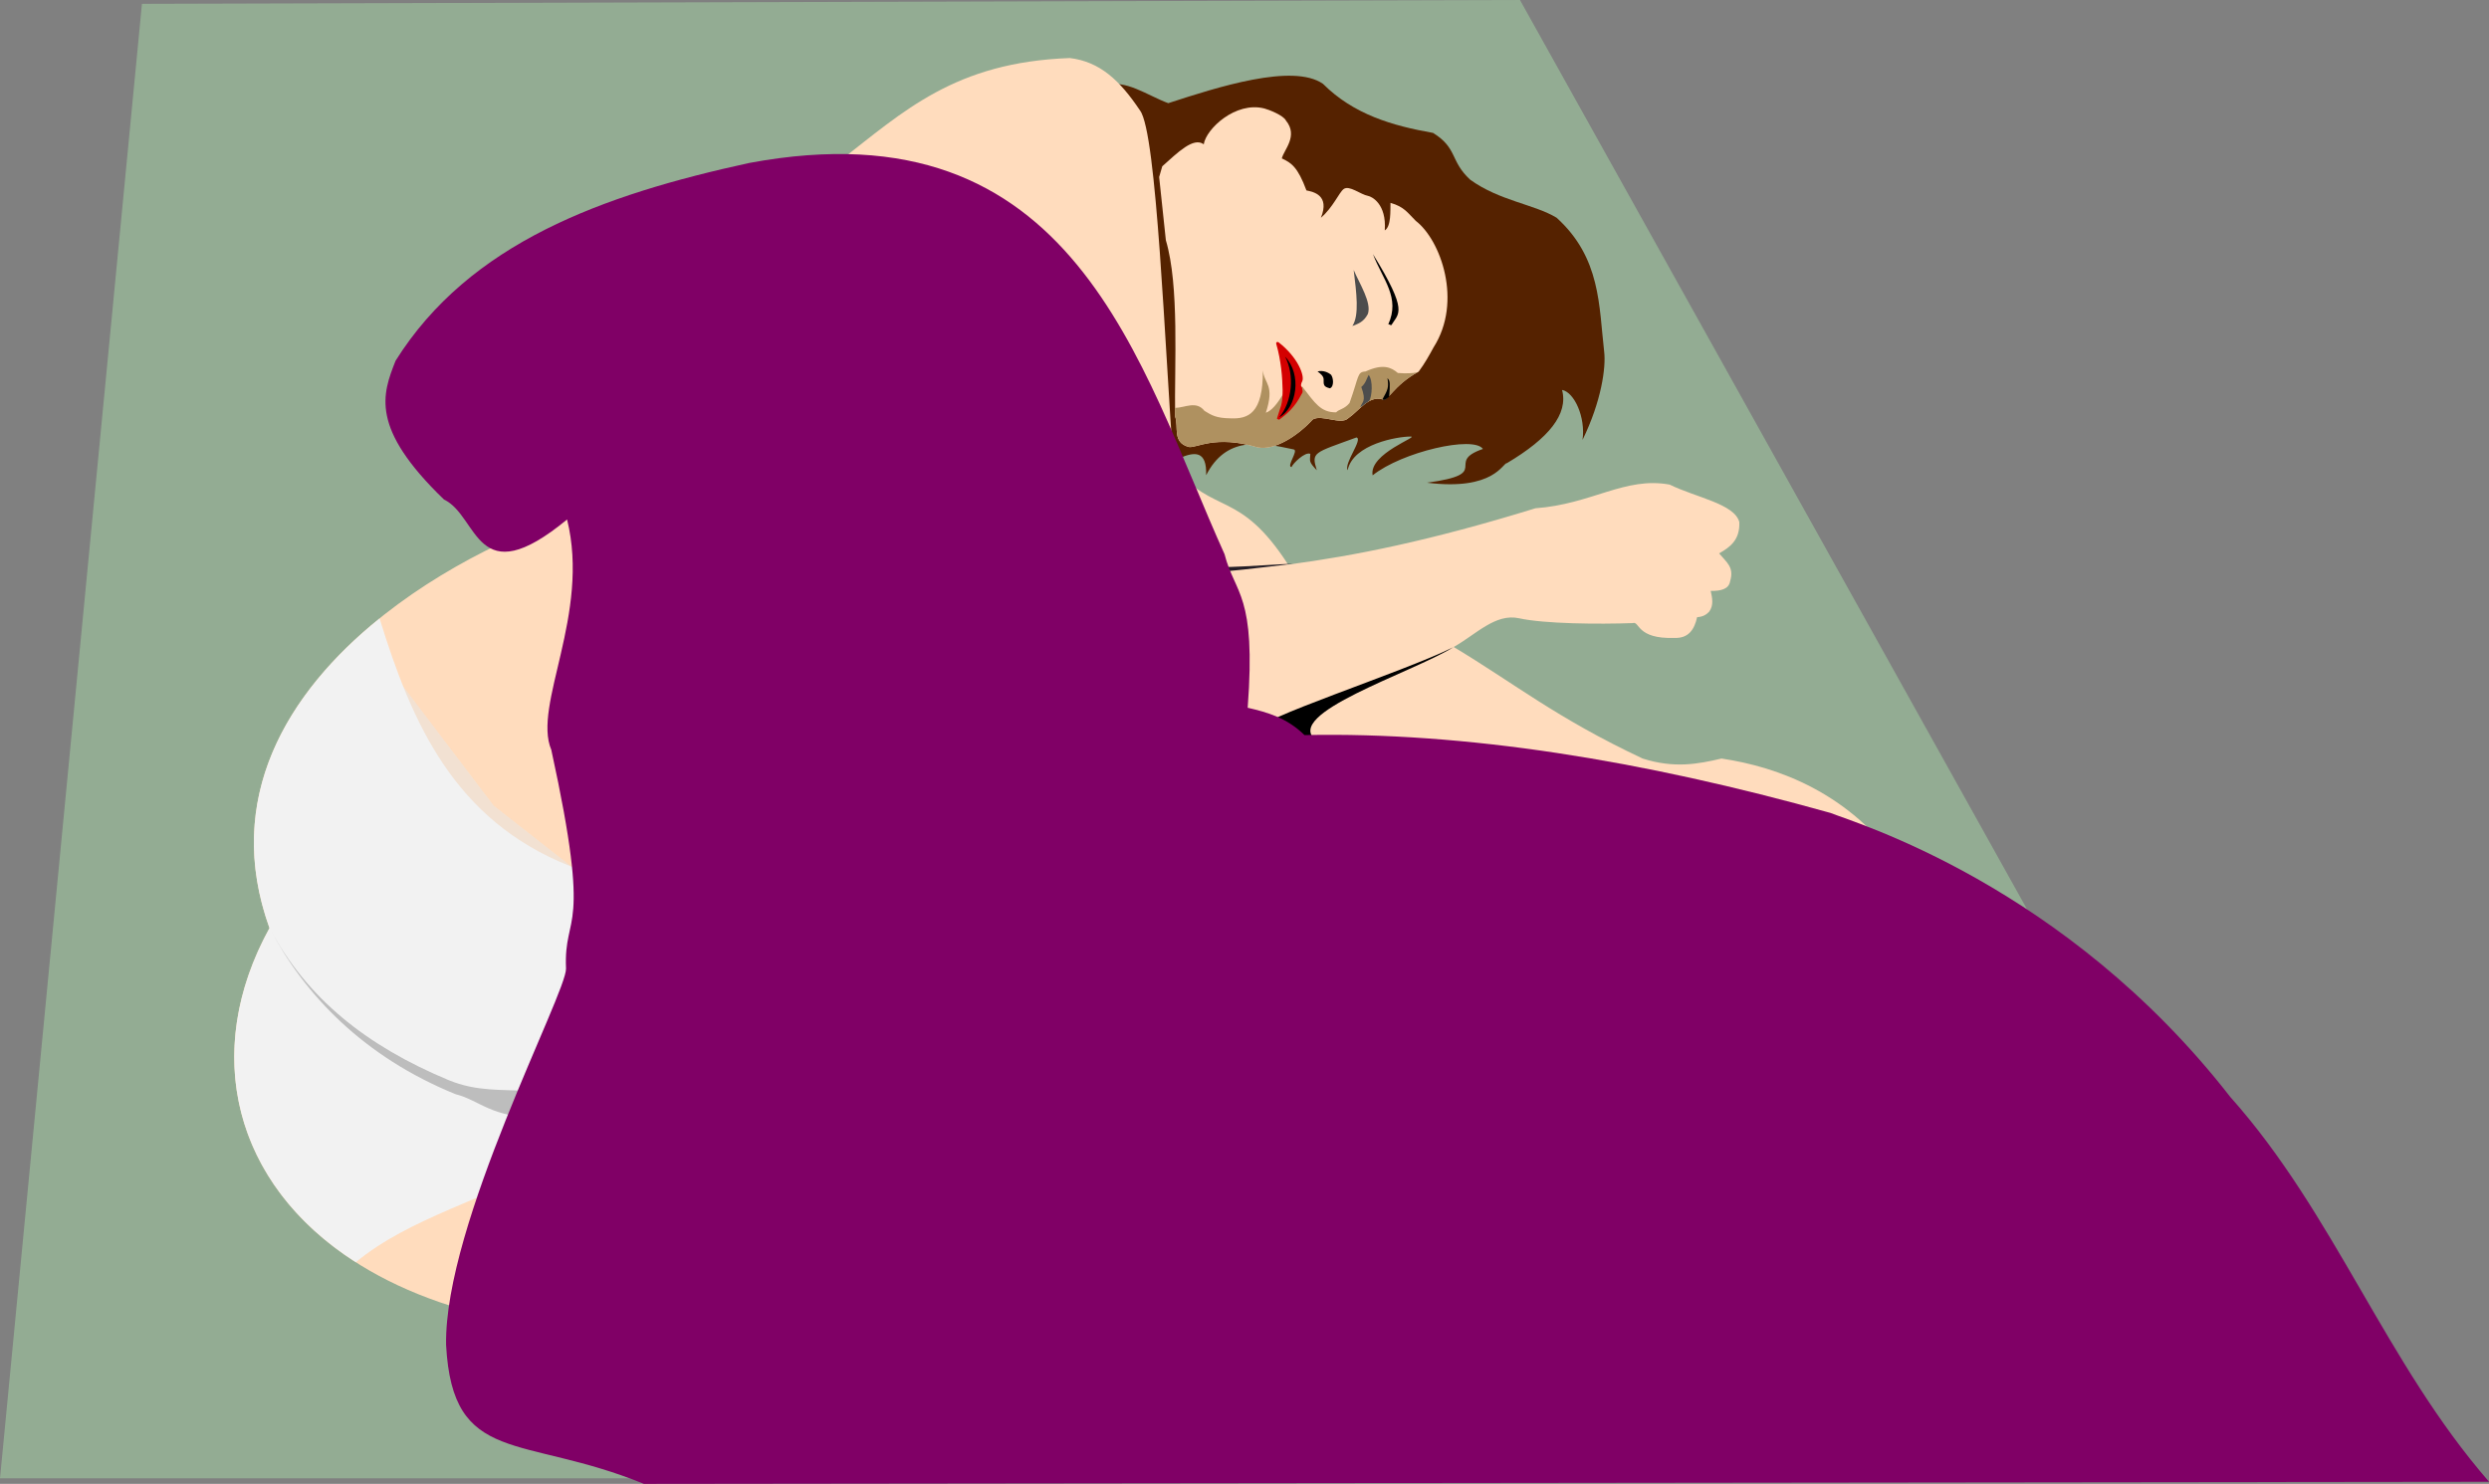 <?xml version="1.0" encoding="UTF-8" standalone="no"?>
<!-- Created with Inkscape (http://www.inkscape.org/) -->

<svg
   xmlns:dc="http://purl.org/dc/elements/1.1/"
   xmlns:cc="http://creativecommons.org/ns#"
   xmlns:rdf="http://www.w3.org/1999/02/22-rdf-syntax-ns#"
   xmlns:svg="http://www.w3.org/2000/svg"
   xmlns="http://www.w3.org/2000/svg"
   xmlns:sodipodi="http://sodipodi.sourceforge.net/DTD/sodipodi-0.dtd"
   xmlns:inkscape="http://www.inkscape.org/namespaces/inkscape"
   id="svg2"
   sodipodi:modified="true"
   sodipodi:docname="sleeping-woman-on-bed.svg"
   viewBox="0 0 720.16 429.46"
   sodipodi:version="0.32"
   version="1.0"
   inkscape:output_extension="org.inkscape.output.svg.inkscape"
   inkscape:version="0.92.2 5c3e80d, 2017-08-06">
  <rect x="0" y="0" width="720.16" height="429.46" fill="#808080" stroke="none"/>
  <title
     id="title44996">woman on bed</title>
  <defs
     id="defs44406" />
  <sodipodi:namedview
     id="base"
     bordercolor="#666666"
     inkscape:pageshadow="2"
     inkscape:window-y="0"
     pagecolor="#ffffff"
     inkscape:window-height="856"
     inkscape:zoom="1.0850796"
     inkscape:window-x="4"
     borderopacity="1.0"
     inkscape:current-layer="layer1"
     inkscape:cx="254.97685"
     inkscape:cy="134.75669"
     showguides="true"
     inkscape:guide-bbox="true"
     inkscape:showpageshadow="false"
     inkscape:window-width="1436"
     inkscape:pageopacity="0.0"
     inkscape:document-units="px"
     showgrid="false"
     inkscape:snap-global="false"
     inkscape:window-maximized="1" />
  <g
     id="layer1"
     inkscape:label="Ebene 1"
     inkscape:groupmode="layer"
     transform="translate(-15.625 -312.35)">
    <g
       id="g44994">
      <path
         id="path6107"
         style="fill:#93ac93;fill-rule:evenodd;stroke-width:0.603"
         d="M 455.39,312.347 56.697,313.462 15.628,740.207 H 693.937 L 455.408,312.347 Z"
         inkscape:connector-curvature="0" />
      <path
         id="path8092"
         sodipodi:nodetypes="cccccccccccccccccccsccccc"
         style="fill:#552200;fill-rule:evenodd;stroke-width:0.603"
         d="m 335.137,337.048 c 6.171,-1.862 12.342,2.881 18.512,5.164 14.228,-4.646 36.079,-11.643 44.763,-5.598 8.889,8.889 20.128,12.137 31.855,14.204 7.183,4.477 4.833,8.075 10.733,13.535 8.419,6.111 18.621,7.141 24.997,11.004 12.83,11.612 12.245,25.545 13.77,38.736 0.566,4.55 -0.789,14.397 -6.255,25.581 0.922,-6.538 -2.368,-13.812 -5.924,-14.469 1.862,6.99 -3.869,14.017 -15.939,21.182 -1.193,-0.151 -3.676,8.105 -23.135,5.671 19.344,-2.615 4.803,-5.863 16.18,-9.768 -2.706,-3.923 -23.436,0.832 -31.915,7.641 -1.163,-6.358 13.969,-11.377 10.925,-11.233 -3.586,-0.012 -16.584,2.145 -18.151,9.738 -1.115,-1.989 4.526,-9.021 2.549,-9.473 -12.486,4.556 -13.083,4.218 -11.474,9.497 -2.417,-2.591 -1.959,-2.501 -1.874,-4.755 -1.501,-0.699 -5.038,2.766 -5.436,3.821 -1.573,-0.127 2.091,-4.785 0.645,-5.098 -9.865,-2.139 -19.543,-3.851 -25.352,7.46 0.235,-7.237 -3.375,-6.798 -7.683,-4.954 l -5.068,-2.453 -20.164,-65.836 z"
         inkscape:connector-curvature="0" />
      <path
         id="path8094"
         sodipodi:nodetypes="cccccccccccccccssccccsc"
         style="fill:#ffdcbd;fill-rule:evenodd;stroke-width:0.603"
         d="m 363.912,354.109 c -2.989,-2.194 -7.563,2.423 -11.998,6.37 l -0.904,3.103 1.94,18.29 c 3.953,13.252 2.447,36.175 2.676,51.012 1.097,3.055 -0.922,7.563 3.989,8.834 2.188,0.392 7.581,-3.531 19.796,0.09 5.044,1.115 11.896,-3.501 16.042,-8.057 2.652,-1.525 8.123,1.681 10.226,-0.319 3.218,-2.2 5.9,-6.635 9.889,-5.502 1.513,1.03 3.043,-3.965 10.528,-8.021 1.748,-2.344 3.049,-4.694 4.327,-7.045 8.437,-13.228 2.073,-31.035 -5.158,-36.591 -2.441,-2.41 -3.314,-4.062 -7.322,-5.213 -0.06,2.181 0.235,6.804 -1.651,7.973 0.548,-7.708 -3.79,-9.799 -4.827,-9.985 -2.169,-0.386 -5.454,-3.194 -7.069,-1.983 -1.344,1.006 -3.055,5.297 -6.581,8.31 2.658,-6.575 -2.218,-7.515 -4.188,-7.912 -2.537,-6.822 -4.369,-7.973 -7.117,-9.268 0.56,-2.489 4.857,-6.466 1.181,-10.968 -0.717,-1.501 -4.966,-3.158 -6.237,-3.483 -8.304,-2.133 -16.855,5.894 -17.542,10.365 z"
         inkscape:connector-curvature="0" />
      <path
         id="path4161"
         sodipodi:nodetypes="cccccccccccccccccccc"
         style="fill:#af9160;fill-rule:evenodd;stroke-width:0.603"
         d="m 406.09,429.002 c -1.494,1.808 -3.091,1.778 -3.869,2.688 -4.496,0.048 -6.129,-2.712 -9.781,-7.412 -5.574,-0.313 -3.399,2.254 -3.465,5.478 l -1.501,-4.411 c -2.338,4.218 -4.11,5.966 -5.592,6.46 2.664,-8.178 -0.458,-8.256 -0.868,-12.257 0.096,12.607 -4.339,14.095 -9.359,13.878 -4.116,-0.042 -5.466,-0.898 -7.533,-2.163 -2.386,-3.031 -5.628,-0.904 -8.527,-0.85 0,0.844 0.024,1.669 0.036,2.465 1.097,3.055 -0.922,7.563 3.989,8.834 2.188,0.398 7.575,-3.531 19.796,0.096 5.044,1.109 11.896,-3.507 16.042,-8.063 2.652,-1.525 8.123,1.681 10.226,-0.319 3.218,-2.2 5.906,-6.635 9.889,-5.502 1.482,1.012 2.995,-3.797 10.148,-7.81 -1.416,0.289 -3.284,0.368 -5.647,0.187 -1.94,-1.645 -4.303,-2.754 -9.359,-0.434 -2.465,0.115 -1.826,1.368 -4.628,9.136 z"
         inkscape:connector-curvature="0" />
      <path
         id="path9105"
         sodipodi:nodetypes="cccc"
         style="fill:#000000;fill-rule:evenodd;stroke-width:0.603"
         d="m 417.069,421.813 c 0.446,2.73 0.066,3.399 -1.464,6.129 0.705,0.494 1.332,-0.277 1.971,-0.801 0.235,-3.754 0.325,-4.502 -0.506,-5.327 z"
         inkscape:connector-curvature="0" />
      <path
         id="path8096"
         sodipodi:nodetypes="cccccccccccscccccccccccccc"
         style="fill:#ffdcbd;fill-rule:evenodd;stroke-width:0.603"
         d="m 325.176,329.148 c -33.259,1.205 -48.011,15.361 -66.752,29.92 -29.088,34.036 -52.084,75.496 -85.62,105.242 -43.868,17.048 -100.131,58.52 -79.202,116.649 -29.155,52.994 4.94,110.84 92.972,116.649 l 194.996,-155.392 154.524,34.006 29.703,-12.914 c -14.921,-21.592 -35.868,-29.01 -52.084,-31.421 -6.792,1.621 -13.758,2.893 -22.815,0 -24.93,-11.721 -36.856,-21.58 -54.664,-32.282 6.502,-3.664 12.076,-9.817 18.928,-8.31 7.334,1.615 22.924,1.748 32.867,1.392 2.043,-0.681 1.037,4.67 12.04,4.285 4.032,0.181 5.797,-2.332 6.593,-5.996 1.621,-0.09 2.7,-0.717 3.513,-1.621 1.338,-1.856 0.862,-3.923 0.428,-5.978 2.995,0.048 5.225,-0.56 5.592,-2.736 1.296,-4.11 -1.03,-5.556 -3.17,-8.129 3.176,-1.796 6.062,-3.881 5.851,-9.063 -1.416,-5.297 -12.498,-7.087 -20.152,-10.841 -12.986,-2.386 -22.478,5.659 -38.827,6.846 -30.619,9.449 -52.283,13.74 -71.567,16.301 -14.162,-21.905 -21.423,-14.113 -33.114,-28.347 -2.573,-34.229 -4.875,-96.672 -9.732,-103.066 -5.851,-8.756 -11.619,-14.137 -20.308,-15.192 z"
         inkscape:connector-curvature="0" />
      <path
         id="path8098"
         sodipodi:nodetypes="cccc"
         style="fill:#4d4d4d;fill-rule:evenodd;stroke-width:0.603"
         d="m 406.915,406.705 c 1.615,-0.633 3.266,-1.109 4.49,-3.501 1.109,-3.254 -2.35,-8.642 -4.11,-12.709 0.789,6.557 1.687,13.083 -0.38,16.21 z"
         inkscape:connector-curvature="0" />
      <path
         id="path8100"
         sodipodi:nodetypes="cscssccsc"
         style="fill:#d40000;fill-rule:evenodd;stroke-width:0.603"
         d="m 385.492,411.363 c 5.749,4.417 7.714,9.895 6.894,11.39 -0.295,0.542 -0.53,1.266 -0.03,1.79 0.356,1.573 0.042,1.494 -0.229,2.037 -1.784,3.507 -3.971,5.448 -6.34,7.219 -0.102,0.078 -0.591,-0.145 -0.693,-0.301 0.976,-3.447 1.663,-3.803 1.639,-8.268 -0.066,-3.513 -0.41,-8.419 -1.85,-13.384 -0.102,-0.356 0.175,-0.633 0.609,-0.482 z"
         inkscape:connector-curvature="0" />
      <path
         id="path8102"
         sodipodi:nodetypes="cccsc"
         style="fill:#000000;fill-rule:evenodd;stroke-width:0.603"
         d="m 396.834,419.866 c 1.537,-0.44 3.097,0.253 3.917,0.952 0.711,0.946 0.91,3.447 -0.331,3.917 -1.862,-0.452 -1.844,-1.012 -1.82,-2.591 0.012,-0.874 -0.874,-1.663 -1.766,-2.278 z"
         inkscape:connector-curvature="0" />
      <path
         id="path8104"
         sodipodi:nodetypes="cccc"
         style="fill:#000000;fill-rule:evenodd;stroke-width:0.603"
         d="m 380.587,523.276 c -3.501,-2.073 41.044,-16.391 55.525,-23.593 -11.998,7.424 -49.572,19.236 -39.719,26.937 z"
         inkscape:connector-curvature="0" />
      <path
         inkscape:connector-curvature="0"
         id="path44429"
         d="m 120.686,495.745 37.785,49.766 47.001,36.864 -67.276,-20.275 z"
         style="fill:#e6e6e6;stroke:none;stroke-width:1px;stroke-linecap:butt;stroke-linejoin:miter;stroke-opacity:1;opacity:0.52" />
      <path
         sodipodi:nodetypes="cccccc"
         inkscape:connector-curvature="0"
         id="path44424"
         transform="translate(15.625,312.35)"
         d="m 109.826,178.99 c -26.706,21.551 -45.354,52.111 -31.85,89.619 -19.756,35.91 -10.46,74.04 24.971,96.705 31.473,-26.076 89.814,-20.947 100.724,-96.211 l -38.707,-18.432 c -33.56,-13.268 -45.817,-41.447 -55.139,-71.682 z"
         style="fill:#f2f2f2;fill-rule:evenodd;stroke-width:0.603" />
      <path
         id="path8108"
         sodipodi:nodetypes="ccccscc"
         style="fill:#000000;fill-rule:evenodd;stroke-width:0.603;opacity:0.22"
         d="m 93.624,580.911 c 10.618,20.23 27.987,34.15 51.805,44.052 8.12,3.369 15.622,2.676 22.962,3.128 3.935,4.116 8.527,3.845 16.464,6.243 -5.876,-0.53 -8.147,1.127 -13.023,1.308 -13.698,0.512 -17.428,-4.887 -24.338,-6.587 -26.591,-10.781 -43.824,-28.805 -53.871,-48.143 z"
         inkscape:connector-curvature="0" />
      <path
         id="path10992"
         sodipodi:nodetypes="cccc"
         style="fill:#221c24;fill-rule:evenodd;stroke-width:0.603"
         d="m 389.952,475.494 c -9.347,1.103 -18.151,2.362 -32.373,3.085 l 0.428,-2.091 c 14.632,0.35 22.381,-0.627 31.945,-0.994 z"
         inkscape:connector-curvature="0" />
      <path
         id="path8110"
         sodipodi:nodetypes="ccccc"
         style="fill:#4d4d4d;fill-rule:evenodd;stroke-width:0.603"
         d="m 409.211,430.256 c 0.404,-1.627 1.904,-1.507 0.289,-5.9 1.278,-1.055 1.488,-2.32 2.127,-3.501 1.35,1.736 0.934,6.141 0.217,7.448 z"
         inkscape:connector-curvature="0" />
      <path
         id="path9103"
         sodipodi:nodetypes="cscc"
         style="fill:#000000;fill-rule:evenodd;stroke-width:0.603"
         d="m 412.869,385.897 c 10.395,16.879 7.418,17.06 5.357,20.507 -0.163,0.277 -0.765,-0.434 -0.946,-0.115 3.586,-7.828 -1.567,-12.974 -4.411,-20.393 z"
         inkscape:connector-curvature="0" />
      <path
         id="path10086"
         sodipodi:nodetypes="ccc"
         style="fill:#000000;fill-rule:evenodd;stroke-width:0.603"
         d="m 387.457,415.588 c 4.917,5.158 3.399,14.812 -1.693,17.53 3.778,-4.477 4.453,-12.299 1.693,-17.53 z"
         inkscape:connector-curvature="0" />
      <path
         id="path8106"
         sodipodi:nodetypes="ccccccccccccccc"
         style="fill:#800066;fill-rule:evenodd;stroke-width:0.603"
         d="m 130.089,416.745 c 21.436,-34.157 59.931,-47.981 102.265,-57.219 94.328,-17.633 112.823,58.394 137.578,113.226 3.019,11.775 9.19,11.359 6.695,44.437 5.773,1.314 11.462,3.001 16.433,7.912 46.504,-0.946 97.576,7.243 152.186,22.526 6.792,2.766 67.807,20.706 115.661,82.179 30.203,33.855 44.943,76.973 74.894,111.394 l -533.879,0.609 c -35.205,-14.403 -55.338,-5.068 -57.223,-40.177 -0.618,-35 34.932,-101.963 34.697,-108.96 -0.717,-16.831 7.726,-8.473 -4.261,-63.311 -5.472,-12.914 11.359,-39.194 4.568,-66.656 -26.582,21.875 -25.467,-0.928 -35.614,-5.785 -21.545,-20.772 -17.815,-30.493 -14.001,-40.177 z"
         inkscape:connector-curvature="0" />
    </g>
  </g>
</svg>
